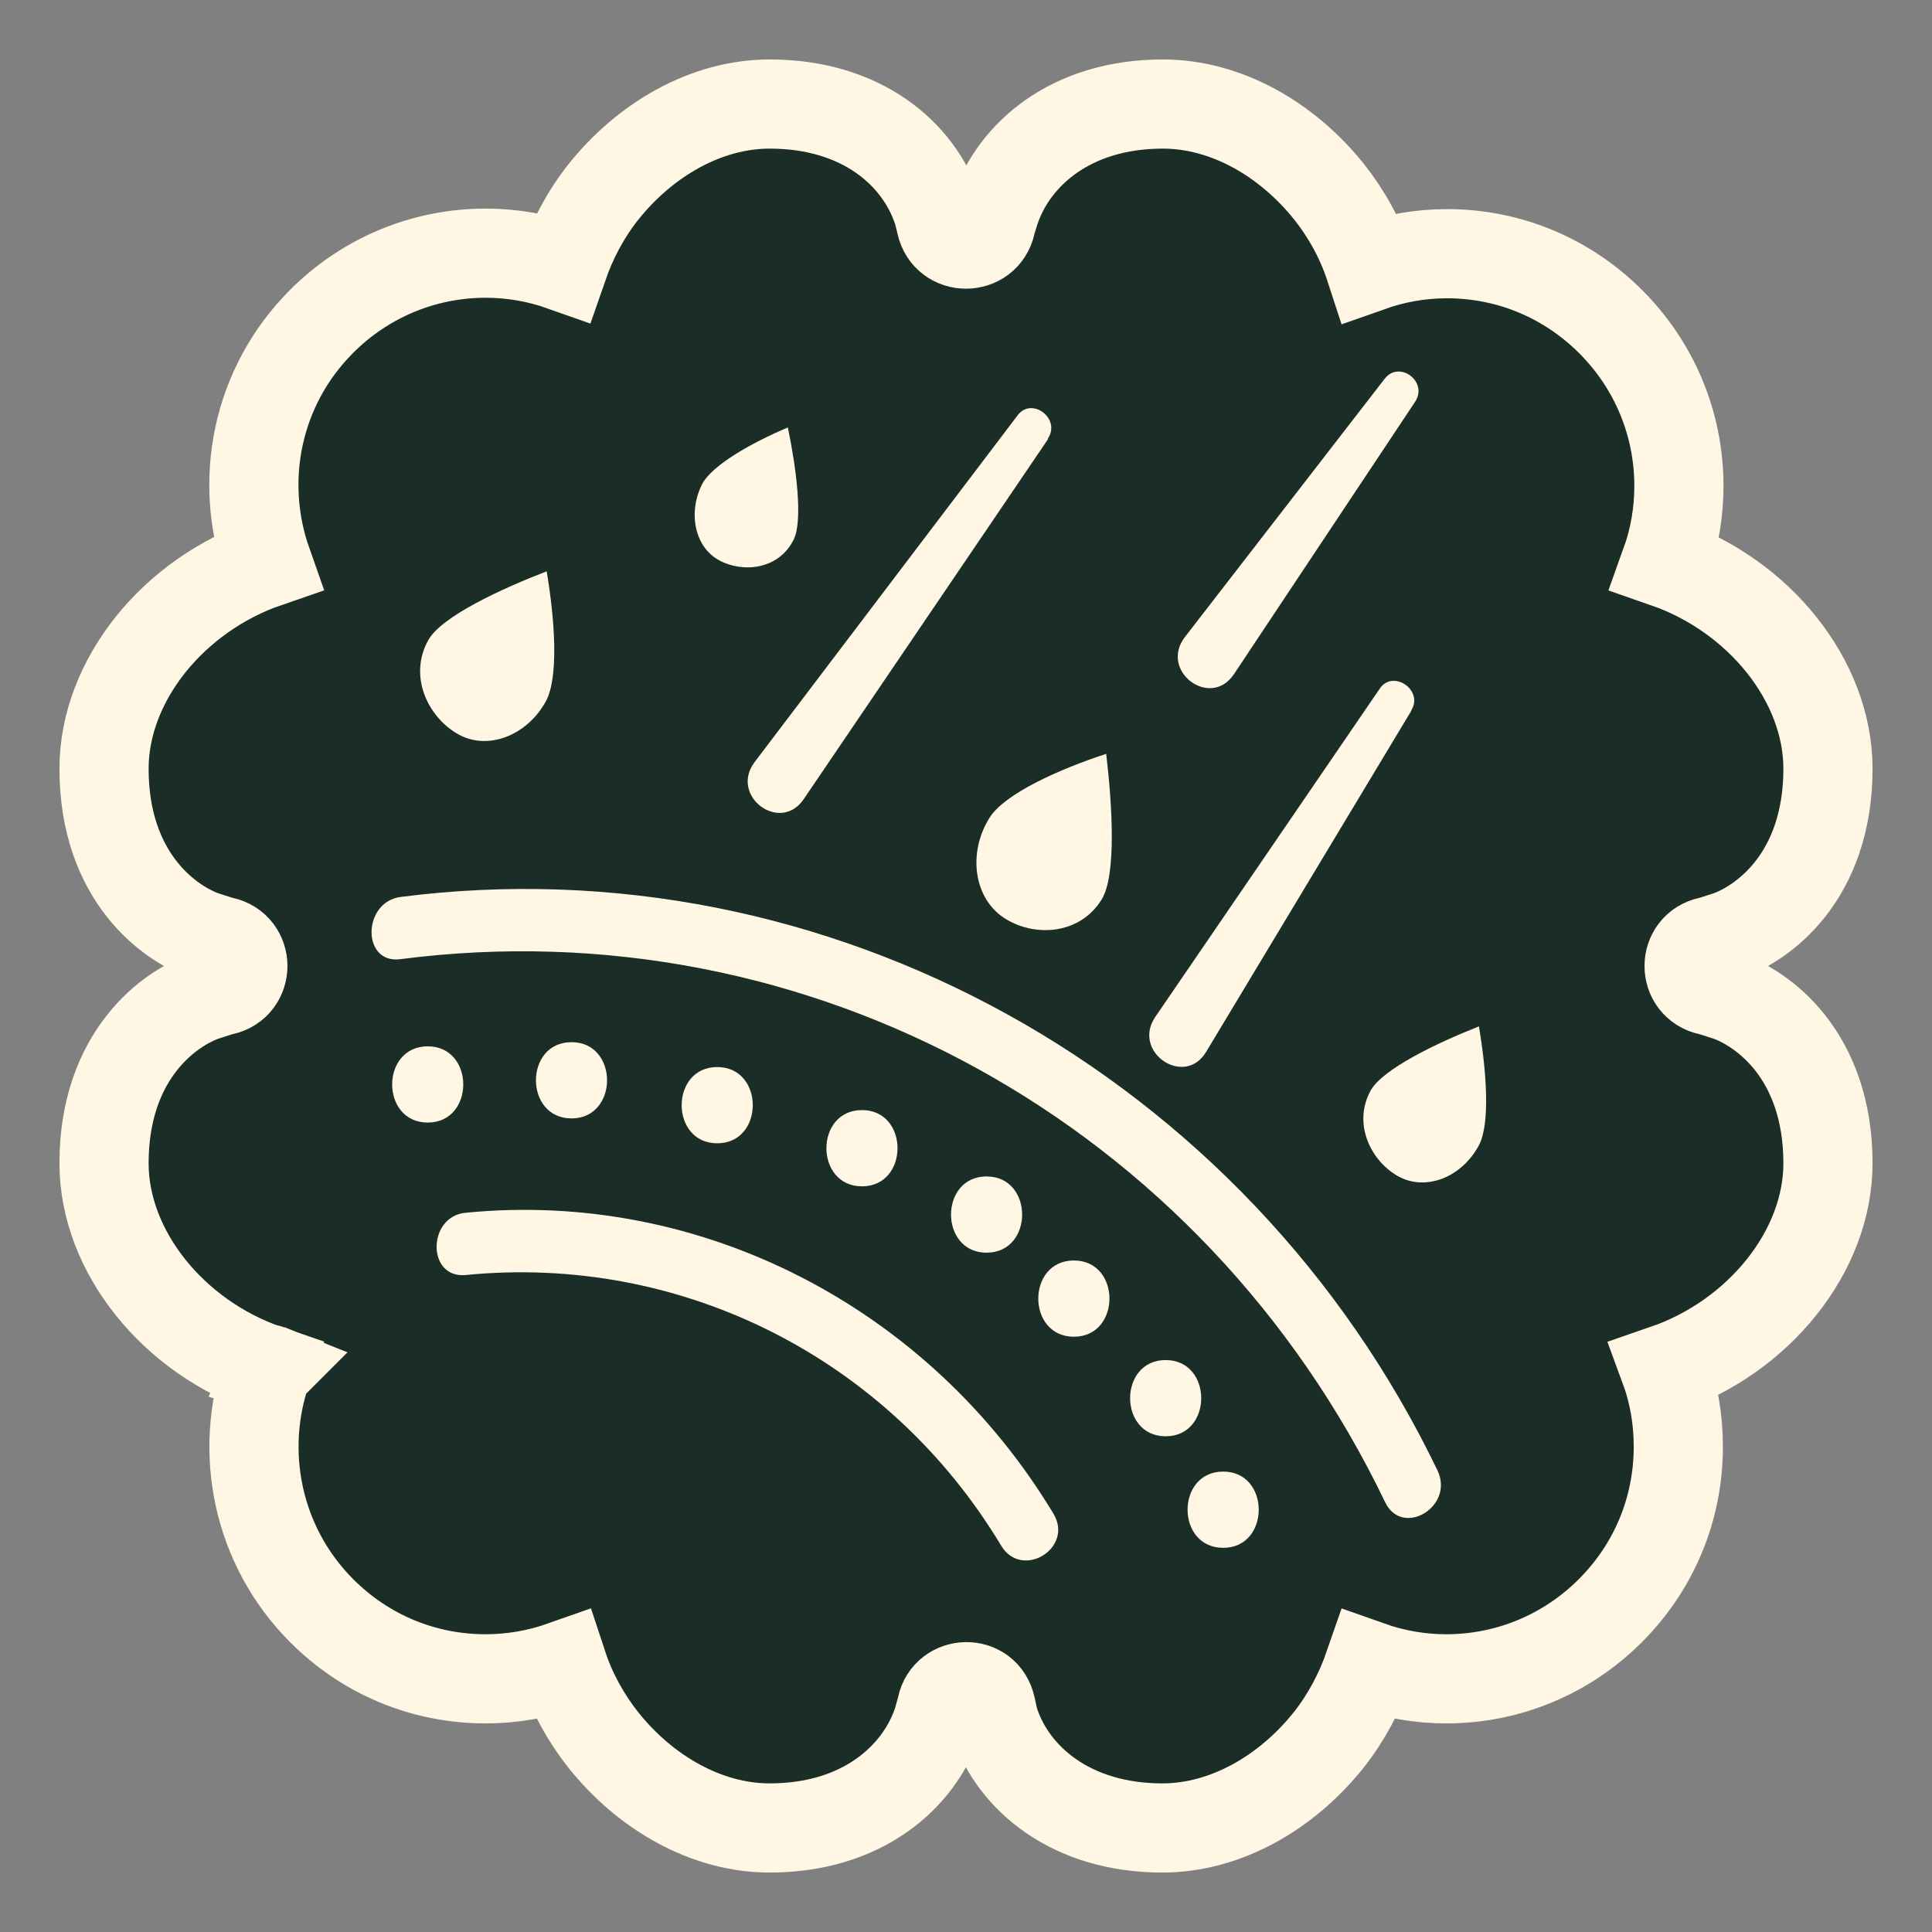 <svg xmlns="http://www.w3.org/2000/svg" fill="none" viewBox="0 0 26 26" height="26" width="26">
<rect x="0" y="0" width="26" height="26" fill="#808080" stroke="none"/>
<path stroke-width="1.2" stroke="#FFF6E3" fill="#1A2E27" d="M3.605 18.422L3.599 18.419C3.601 18.412 3.601 18.408 3.601 18.408C3.601 18.408 3.601 18.408 3.601 18.409C3.601 18.41 3.602 18.413 3.603 18.417L3.608 18.419L3.605 18.422ZM3.605 18.422C3.606 18.422 3.606 18.423 3.607 18.424L3.605 18.429C3.614 18.432 3.616 18.434 3.613 18.432C3.611 18.43 3.609 18.428 3.607 18.424L3.605 18.422ZM17.881 23.416C18.124 23.107 18.302 22.766 18.424 22.413C18.754 22.53 19.103 22.593 19.463 22.593C20.291 22.593 21.08 22.267 21.67 21.677C22.26 21.088 22.586 20.306 22.586 19.469C22.586 19.109 22.528 18.757 22.406 18.425C23.667 17.99 24.6 16.842 24.6 15.655C24.6 14.93 24.381 14.401 24.09 14.032C23.805 13.672 23.479 13.499 23.303 13.428L23.282 13.419L23.26 13.412L23.061 13.348L23.033 13.339L23.004 13.333C22.64 13.255 22.64 12.745 23.004 12.667L23.033 12.661L23.061 12.652L23.26 12.588L23.282 12.581L23.303 12.572C23.479 12.501 23.805 12.328 24.09 11.968C24.381 11.599 24.6 11.07 24.6 10.345C24.6 9.161 23.672 8.015 22.415 7.578C22.535 7.244 22.594 6.894 22.594 6.539C22.594 5.71 22.268 4.921 21.678 4.331C21.089 3.741 20.308 3.414 19.471 3.414C19.111 3.414 18.762 3.478 18.434 3.594C18.313 3.223 18.125 2.883 17.889 2.584L17.889 2.584L17.886 2.581C17.323 1.876 16.502 1.4 15.65 1.4C14.412 1.4 13.65 2.076 13.396 2.816L13.393 2.824L13.39 2.832L13.351 2.96L13.342 2.985L13.337 3.012C13.258 3.376 12.742 3.376 12.663 3.012L12.661 3.003L12.659 2.993L12.627 2.866L12.621 2.842L12.613 2.819C12.358 2.065 11.592 1.4 10.357 1.4C9.506 1.4 8.685 1.876 8.122 2.581L8.122 2.581L8.119 2.584C7.876 2.893 7.698 3.234 7.576 3.587C7.246 3.47 6.897 3.407 6.537 3.407C5.709 3.407 4.92 3.733 4.33 4.323C3.445 5.208 3.209 6.477 3.596 7.574C2.334 8.008 1.4 9.157 1.4 10.345C1.4 11.07 1.619 11.599 1.911 11.968C2.195 12.328 2.521 12.501 2.697 12.572L2.718 12.581L2.74 12.588L2.939 12.652L2.967 12.661L2.996 12.667C3.359 12.745 3.359 13.255 2.996 13.333L2.967 13.339L2.939 13.348L2.74 13.412L2.718 13.419L2.697 13.428C2.521 13.499 2.195 13.672 1.911 14.032C1.619 14.401 1.4 14.93 1.4 15.655C1.4 16.843 2.334 17.992 3.596 18.426C3.208 19.525 3.454 20.801 4.33 21.677C4.919 22.267 5.7 22.593 6.537 22.593C6.897 22.593 7.246 22.53 7.575 22.414C7.695 22.778 7.883 23.116 8.119 23.416L8.119 23.416L8.122 23.419C8.685 24.124 9.506 24.6 10.357 24.6C11.596 24.6 12.358 23.924 12.612 23.184L12.618 23.167L12.623 23.149L12.663 23.006L12.668 22.987L12.672 22.968C12.744 22.621 13.256 22.596 13.337 22.972L13.338 22.976L13.369 23.119L13.376 23.148L13.385 23.176C13.632 23.928 14.41 24.6 15.643 24.6C16.494 24.6 17.315 24.124 17.878 23.419L17.881 23.416Z"></path>
<path fill="#FFF6E3" d="M5.389 12.908C10.881 12.196 16.189 15.114 18.64 20.215C18.87 20.697 19.576 20.278 19.346 19.79C16.78 14.458 11.139 11.331 5.389 12.071C4.874 12.141 4.867 12.978 5.389 12.908Z"></path>
<path fill="#FFF6E3" d="M10.603 5.755C10.711 6.271 10.813 7.011 10.677 7.269C10.48 7.66 10.005 7.716 9.679 7.541C9.354 7.367 9.252 6.906 9.449 6.515C9.584 6.257 10.121 5.957 10.596 5.755H10.603Z"></path>
<path fill="#FFF6E3" d="M14.886 10.138C14.967 10.822 15.028 11.778 14.825 12.106C14.526 12.587 13.908 12.615 13.508 12.35C13.107 12.085 13.019 11.478 13.318 11.003C13.521 10.682 14.248 10.354 14.886 10.145V10.138Z"></path>
<path fill="#FFF6E3" d="M7.358 7.688C6.761 7.918 5.939 8.295 5.763 8.616C5.498 9.091 5.749 9.635 6.15 9.872C6.55 10.11 7.087 9.907 7.345 9.44C7.521 9.119 7.467 8.344 7.358 7.695V7.688Z"></path>
<path fill="#FFF6E3" d="M19.895 13.816C19.346 14.032 18.599 14.388 18.443 14.681C18.205 15.121 18.443 15.616 18.809 15.826C19.176 16.035 19.665 15.854 19.902 15.414C20.058 15.121 20.004 14.409 19.902 13.809L19.895 13.816Z"></path>
<path fill="#FFF6E3" d="M14.105 5.908L10.813 10.759C10.494 11.219 9.815 10.71 10.155 10.256L13.691 5.594C13.881 5.329 14.289 5.636 14.098 5.908H14.105Z"></path>
<path fill="#FFF6E3" d="M19.04 5.413L16.603 9.077C16.284 9.544 15.599 9.028 15.945 8.574L18.633 5.099C18.83 4.84 19.23 5.14 19.04 5.413Z"></path>
<path fill="#FFF6E3" d="M18.993 9.565L16.23 14.158C15.938 14.639 15.232 14.158 15.544 13.69L18.565 9.272C18.741 9 19.162 9.286 18.993 9.558V9.565Z"></path>
<path fill="#FFF6E3" d="M5.756 15.107C6.394 15.107 6.394 14.081 5.756 14.081C5.118 14.081 5.118 15.107 5.756 15.107Z"></path>
<path fill="#FFF6E3" d="M7.691 15.051C8.329 15.051 8.329 14.025 7.691 14.025C7.053 14.025 7.053 15.051 7.691 15.051Z"></path>
<path fill="#FFF6E3" d="M9.652 15.386C10.29 15.386 10.29 14.36 9.652 14.36C9.014 14.36 9.014 15.386 9.652 15.386Z"></path>
<path fill="#FFF6E3" d="M11.6 15.965C12.238 15.965 12.238 14.939 11.6 14.939C10.962 14.939 10.962 15.965 11.6 15.965Z"></path>
<path fill="#FFF6E3" d="M13.277 16.858C13.915 16.858 13.915 15.832 13.277 15.832C12.639 15.832 12.639 16.858 13.277 16.858Z"></path>
<path fill="#FFF6E3" d="M14.452 17.989C15.09 17.989 15.09 16.963 14.452 16.963C13.813 16.963 13.813 17.989 14.452 17.989Z"></path>
<path fill="#FFF6E3" d="M15.687 19.329C16.325 19.329 16.325 18.303 15.687 18.303C15.049 18.303 15.049 19.329 15.687 19.329Z"></path>
<path fill="#FFF6E3" d="M16.461 20.83C17.099 20.83 17.099 19.804 16.461 19.804C15.822 19.804 15.822 20.83 16.461 20.83Z"></path>
<path fill="#FFF6E3" d="M6.265 17.159C9.15 16.872 11.947 18.261 13.474 20.802C13.752 21.262 14.451 20.837 14.18 20.376C12.51 17.598 9.435 16.007 6.265 16.321C5.749 16.37 5.743 17.207 6.265 17.159Z"></path>
</svg>
